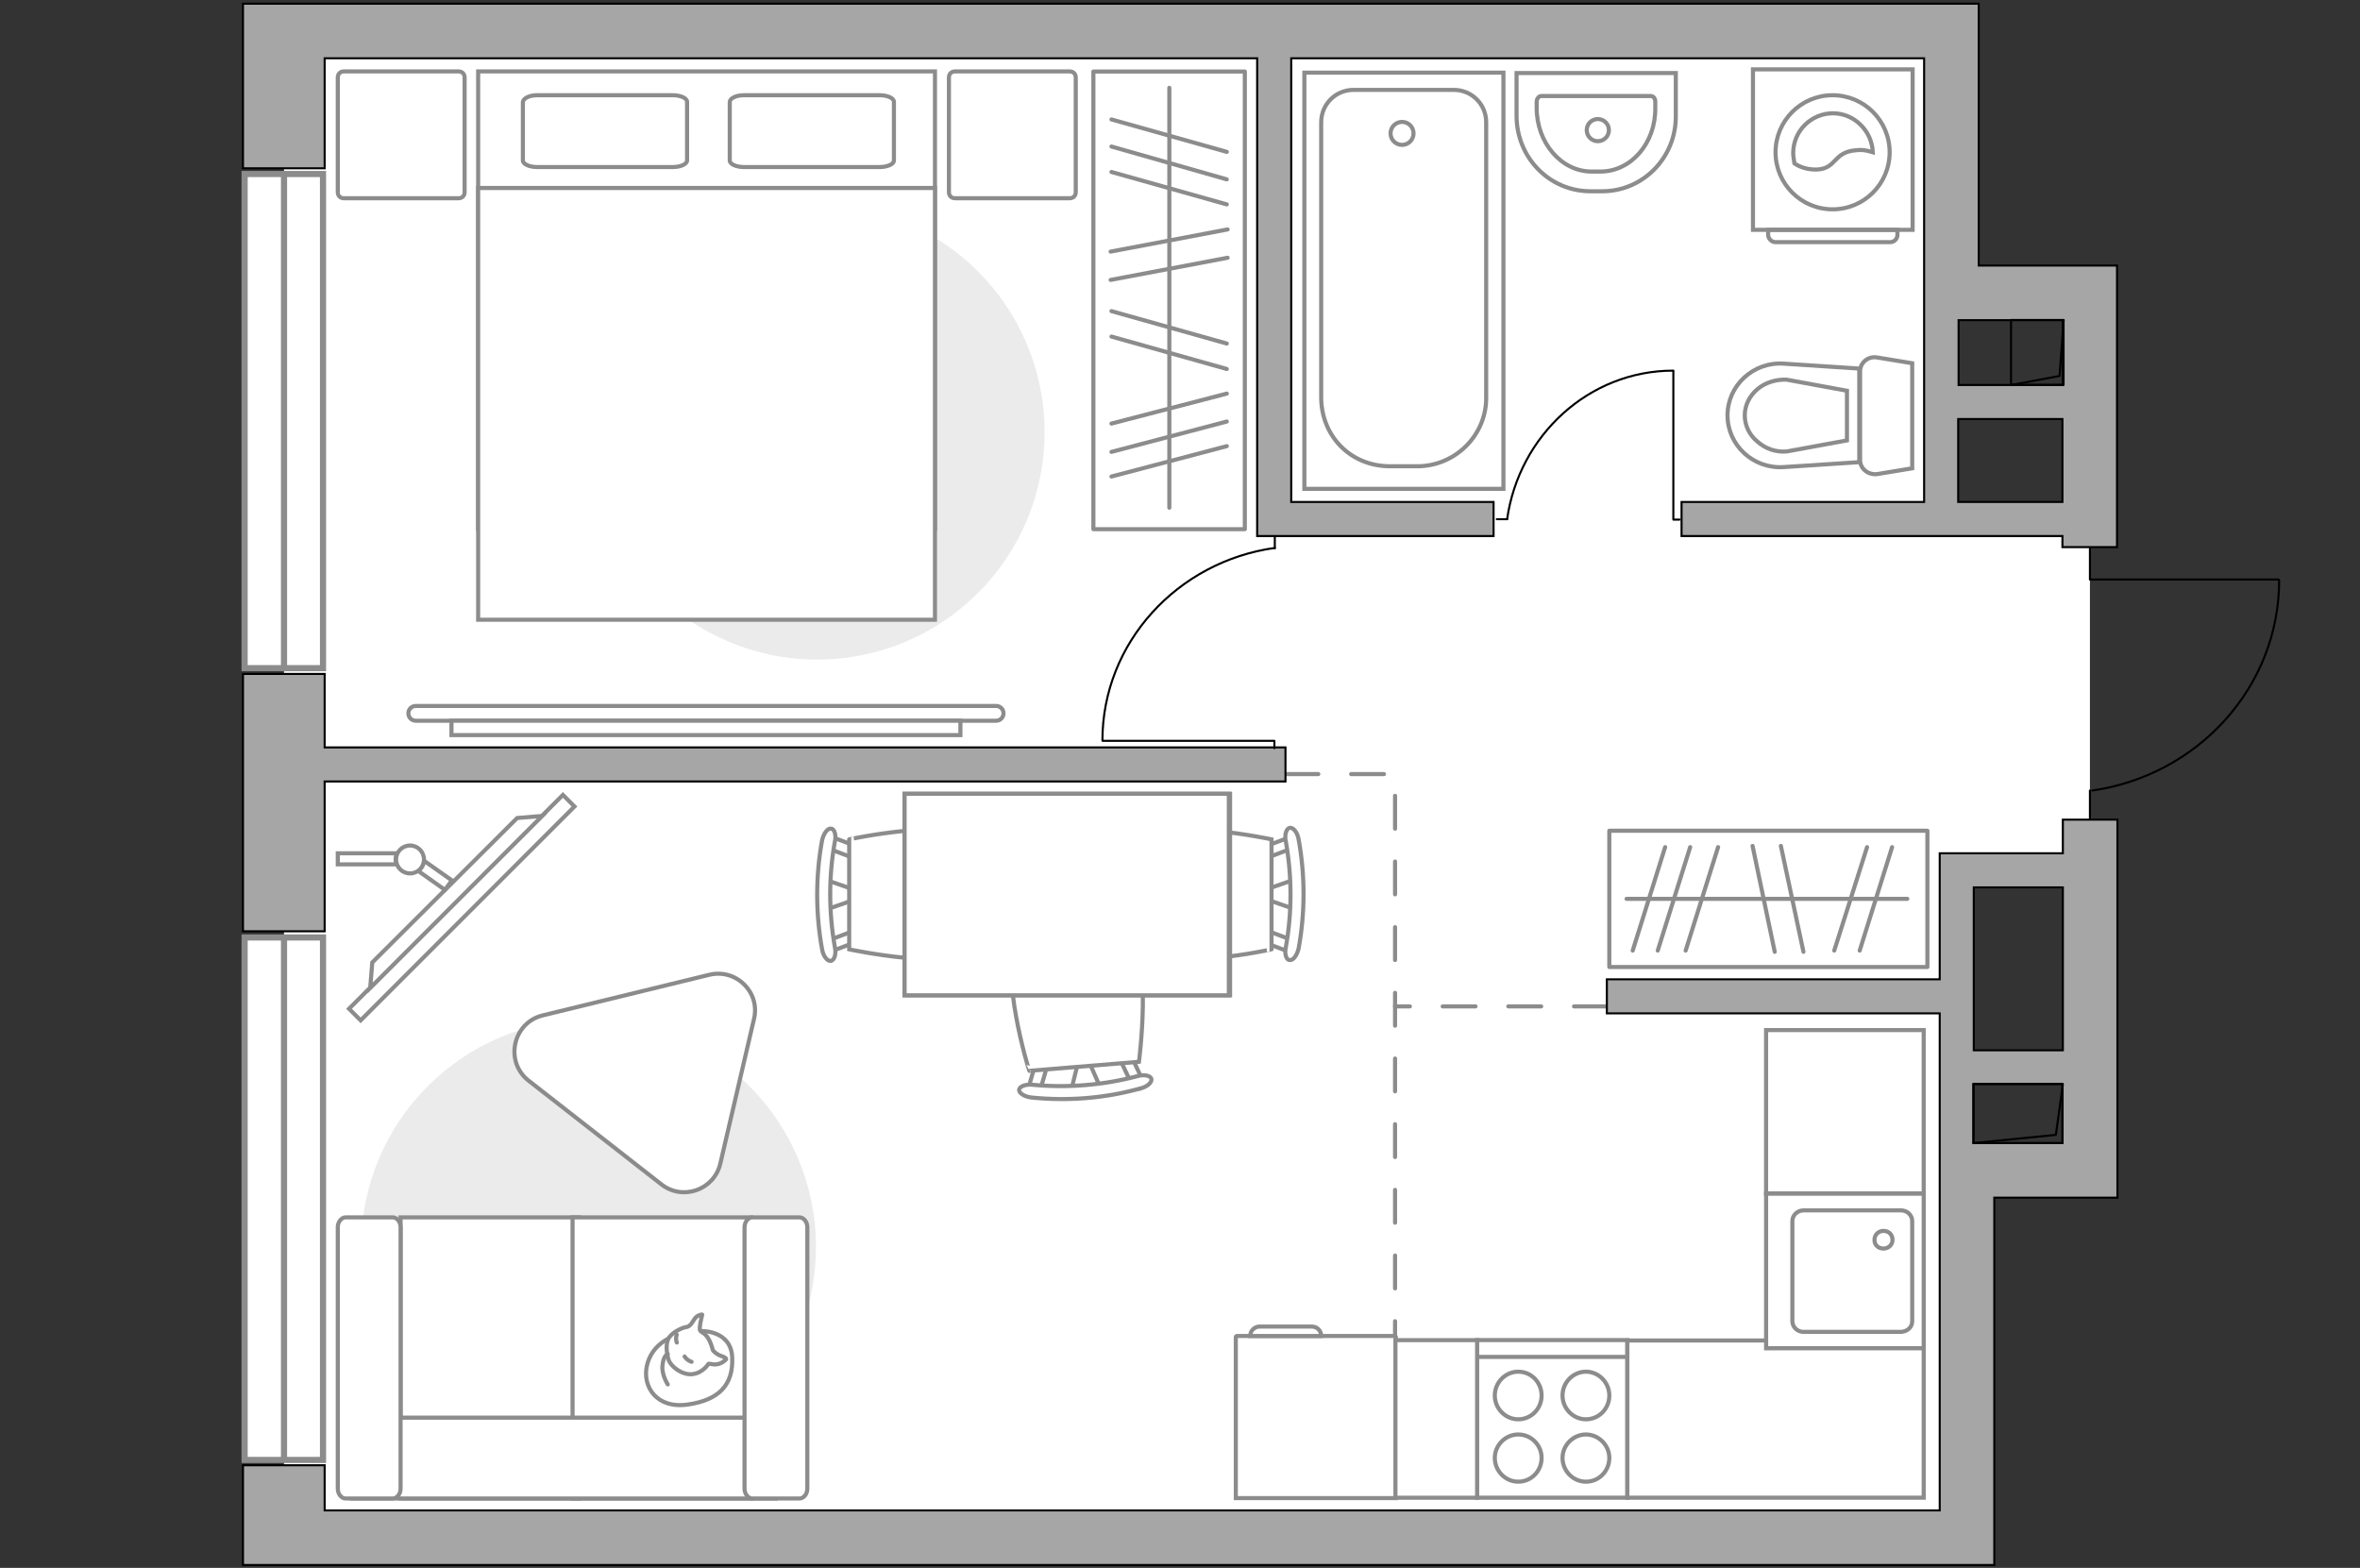 <?xml version="1.0" encoding="utf-8"?>
<!-- Generator: Adobe Illustrator 27.2.0, SVG Export Plug-In . SVG Version: 6.00 Build 0)  -->
<svg version="1.1" xmlns="http://www.w3.org/2000/svg" xmlns:xlink="http://www.w3.org/1999/xlink" x="0px" y="0px"
	 viewBox="0 0 575 382" style="enable-background:new 0 0 575 382;" xml:space="preserve">
<rect x="0" y="0" width="575" height="382" fill="#333333" stroke="none"/>
<style type="text/css">
	.st0{fill:#FFFFFF;}
	.st1{fill:#FFFFFF;stroke:#8C8C8C;stroke-width:1.5;stroke-linecap:round;stroke-miterlimit:10;}
	.st2{fill:none;stroke:#8C8C8C;stroke-linecap:round;stroke-linejoin:round;stroke-miterlimit:10;stroke-dasharray:8;}
	.st3{fill:#A6A6A6;stroke:#000000;stroke-width:0.5;stroke-miterlimit:10;}
	.st4{fill:none;stroke:#000000;stroke-width:0.5;stroke-linecap:round;stroke-linejoin:round;stroke-miterlimit:10;}
	.st5{fill:#FFFFFF;stroke:#8C8C8C;stroke-miterlimit:10;}
	.st6{fill:none;stroke:#8C8C8C;stroke-linecap:round;stroke-linejoin:round;stroke-miterlimit:10;}
	.st7{fill:#EBEBEB;}
	.st8{fill:#FFFFFF;stroke:#8C8C8C;stroke-linecap:round;stroke-linejoin:round;stroke-miterlimit:10;}
	.st9{fill:#FFFFFF;stroke:#8B8B8B;stroke-linecap:round;stroke-linejoin:round;stroke-miterlimit:10;}
	.st10{fill-rule:evenodd;clip-rule:evenodd;fill:#FFFFFF;fill-opacity:0.1;stroke:#8C8C8C;stroke-miterlimit:10;}
</style>
<g id="bg_1_">
	<polygon class="st0" points="475.4,4.7 475.4,69 474.1,69 474.1,126.1 507.8,126.1 509.2,131 509.2,206 509.2,212.3 476.7,212.3 
		476.7,372.4 69.2,372.4 69.2,5.2 	"/>
</g>
<g id="windows_1_">
	<g>
		<rect x="59.6" y="228.4" class="st1" width="19.1" height="127.3"/>
		<line class="st1" x1="69.2" y1="355.6" x2="69.2" y2="228.4"/>
	</g>
	<g>
		<rect x="59.6" y="42.4" class="st1" width="19.1" height="120.4"/>
		<line class="st1" x1="69.2" y1="162.8" x2="69.2" y2="42.4"/>
	</g>
</g>
<g id="plan">
	<polyline class="st2" points="313.2,188.6 339.9,188.6 339.9,368.1 	"/>
	<line class="st2" x1="391.5" y1="245.2" x2="339.9" y2="245.2"/>
	<g>
		<polygon class="st3" points="79.1,190.4 313.2,190.4 313.2,182.1 79.1,182.1 79.1,164.2 59.2,164.2 59.2,226.9 79.1,226.9 		"/>
		<path class="st3" d="M502.6,207.9h-30v4.4v3.9v22.4h-81.1v8.3h81.1v31.6v7.9v5.3v76.3H79.1V357H59.2v24.3h10h10h406.7v-9.1v-4.1
			v-76.3h30v-10.4v-2.8v-78.9h-13.3V207.9z M502.6,216.2v39.7h-21.7v-39.7H502.6z M485.8,278.5h-5v-14.4h21.7v14.4H485.8z"/>
		<path class="st3" d="M482.1,64.7V0.9h-1.5h-11.7H79.1h-4.8H59.2V41h19.9V14.2h227.2v108.1v8.3h8.3h49.3v-8.3h-49.3V14.2h154.2
			v59.6V78v44.3h-59.1v8.3h92.8v2.7h13.3V78V67.2v-2.5H482.1z M477.1,122.3v-20.2h25.4v20.2H477.1z M502.6,93.8h-25.4V78h5h20.4
			V93.8z"/>
	</g>
	<g>
		
			<rect x="480.9" y="264.2" transform="matrix(-1 -1.410397e-10 1.410397e-10 -1 983.434 542.717)" class="st4" width="21.7" height="14.4"/>
		<polyline class="st4" points="502.6,264.2 500.9,276.5 480.9,278.5 		"/>
	</g>
	<g>
		
			<rect x="490" y="78" transform="matrix(-1 -1.431221e-10 1.431221e-10 -1 992.775 171.761)" class="st4" width="12.8" height="15.8"/>
		<polyline class="st4" points="502.8,78 501.8,91.6 490,93.8 		"/>
	</g>
	<g>
		<path id="wc_00000152265267590185258380000008298921185949452990_" class="st5" d="M435.3,110"/>
		<g id="Group_26_00000172440909956105735840000004743959161306866867_">
			<path id="Vector_130_00000061452766275020640510000013580701342221073819_" class="st5" d="M453.2,112.1V90.5
				c0-2.2,2-3.8,4.2-3.4l8.5,1.4v25.6l-8.5,1.4C455.2,115.8,453.2,114.2,453.2,112.1z"/>
			<path id="Vector_131_00000047041877771917192400000017301672458710356609_" class="st5" d="M420.9,101.2
				c0-7.3,6.3-13.1,13.7-12.6l18.4,1.2l0,22.8l-18.4,1.2C427.2,114.3,420.9,108.5,420.9,101.2z"/>
			<path id="Vector_132_00000147908999598182915120000002721298653214297742_" class="st5" d="M450,95.2l-14.7-2.7
				c-2.6-0.1-5.2,0.7-7.1,2.3c-2,1.7-3.1,4-3.1,6.4c0,2.4,1.1,4.8,3.1,6.4c1.9,1.7,4.4,2.6,7.1,2.4l14.7-2.7V95.2z"/>
		</g>
	</g>
	<g>
		<path id="Vector_134_00000027565528607739217100000001003502272446198687_" class="st5" d="M390.4,46.6h-2.9c-10,0-18-8.2-18-18.4
			V17.8l38.8,0v10.4C408.4,38.4,400.3,46.6,390.4,46.6z"/>
		<path id="Vector_133_00000167388829229390185450000008419086102401047456_" class="st5" d="M389.9,41.8h-2.1
			c-7.4,0-13.4-7-13.4-15.5v-1.5c0-0.7,0.5-1.4,1.1-1.4l26.7,0c0.6,0,1.1,0.5,1.1,1.4v1.5C403.4,34.9,397.4,41.8,389.9,41.8z"/>
		<circle class="st5" cx="389.3" cy="31.7" r="2.7"/>
	</g>
	<g>
		<g>
			<path id="Vector_135_00000020383026766349544070000011869926978034696884_" class="st5" d="M317.8,119.1l0-101.4l48.5,0l0,101.4
				L317.8,119.1z"/>
			<path id="Vector_136_00000143577826769245587520000017088802709219579058_" class="st5" d="M345.3,113.6h-6.6
				c-9.8,0-16.8-7.5-16.8-16.8l0-67c0-4.4,3.5-7.9,7.9-7.9l24.4,0c4.4,0,7.9,3.5,7.9,7.9l0,67C362.2,106,354.6,113.6,345.3,113.6z"
				/>
		</g>
		<circle class="st5" cx="341.6" cy="32.5" r="2.8"/>
	</g>
	<g>
		<g id="Group_27_00000160878296829789918030000014668366214370247320_">
			<path id="Vector_140_00000173870276186896193130000002361670115648999849_" class="st5" d="M430.3,290.8l0,37.7l38.4,0l0-37.7
				L430.3,290.8z"/>
		</g>
		<path id="Vector_141_00000060002433402182715930000017140439270831682228_" class="st5" d="M465.9,321.9l0-24.4
			c0-1.4-1.2-2.6-2.7-2.6l-23.8,0c-1.5,0-2.7,1.2-2.7,2.6l0,24.4c0,1.4,1.2,2.6,2.7,2.6l23.8,0C464.7,324.4,465.9,323.4,465.9,321.9
			z"/>
		<path id="Vector_139_00000099651285730428493520000009250482951890691759_" class="st5" d="M456.7,302.1c0-1.3,1-2.2,2.2-2.2
			c1.3,0,2.2,0.9,2.2,2.2c0,1.2-1,2.1-2.2,2.1C457.6,304.2,456.7,303.3,456.7,302.1z"/>
	</g>
	<g>
		<path id="Vector_142_00000118355263474820659830000004406653995729452939_" class="st5" d="M359.9,364.9h36.6v-38.4l-36.6,0V364.9
			z"/>
		<g id="Group_28_00000158030496837058876980000011901155239490382256_">
			<g id="Group_29_00000066488795687936550740000011689238222042056837_">
				<path id="Vector_143_00000052821916975232829200000005589920636033422468_" class="st5" d="M386.4,349.5c-3.1,0-5.7,2.6-5.7,5.7
					c0,3.2,2.6,5.8,5.7,5.8c3.2,0,5.7-2.6,5.7-5.8C392.1,352.1,389.5,349.5,386.4,349.5z"/>
				<path id="Vector_144_00000000206703323823841810000002442419041114466698_" class="st5" d="M386.4,334.2c-3.1,0-5.7,2.6-5.7,5.8
					c0,3.2,2.6,5.8,5.7,5.8c3.2,0,5.7-2.6,5.7-5.8C392.1,336.8,389.5,334.2,386.4,334.2z"/>
			</g>
			<g id="Group_30_00000057840385224258666140000009799989894996091036_">
				<path id="Vector_145_00000101792571626726003530000000585604493580755082_" class="st5" d="M369.9,349.5c-3.1,0-5.7,2.6-5.7,5.7
					c0,3.2,2.6,5.8,5.7,5.8c3.2,0,5.7-2.6,5.7-5.8C375.6,352.1,373.1,349.5,369.9,349.5z"/>
				<path id="Vector_146_00000018201485076494804670000014359125126219329172_" class="st5" d="M369.9,334.2c-3.1,0-5.7,2.6-5.7,5.8
					c0,3.2,2.6,5.8,5.7,5.8c3.2,0,5.7-2.6,5.7-5.8C375.6,336.8,373.1,334.2,369.9,334.2z"/>
			</g>
		</g>
		<path id="Vector_147_00000022558481584465676290000005444267443822433410_" class="st5" d="M396.5,330.6h-36.2"/>
	</g>
	<g>
		<polyline class="st4" points="555.2,141.2 509.2,141.2 509.2,133.5 		"/>
		<line class="st4" x1="509.2" y1="199.6" x2="509.2" y2="192.6"/>
		<path class="st4" d="M509.8,192.6c25.7-3.7,45.5-25.2,45.5-51.2"/>
	</g>
</g>
<g id="furniture_1_">
	<g id="Group_34_00000114069429634048309010000015632383580586402694_">
		<path id="Vector_158_00000080920238512186225370000011542748242053639069_" class="st4" d="M407.7,90.5v36.1h1.5"/>
		<path id="Vector_159_00000138558924988161032700000005024813300981588373_" class="st4" d="M364.7,126.5h2.5"/>
		<path id="Vector_160_00000139282909244091773770000001257356187912652474_" class="st4" d="M367.2,126.5
			c2.9-20.4,19.9-36.2,40.5-36.2"/>
	</g>
	<g id="Group_34_00000011720974718567809930000013422217885674929540_">
		<path id="Vector_158_00000016063206381977346460000000646529414791055291_" class="st4" d="M268.7,180.5l41.8,0v1.8"/>
		<path id="Vector_159_00000029032397880039479010000002081380043997499280_" class="st4" d="M310.6,130.7v2.9"/>
		<path id="Vector_160_00000008113071908342690640000013940072498473891241_" class="st4" d="M310.6,133.5
			c-23.7,3.3-42,23.1-42,46.9"/>
	</g>
	<g>
		<path id="Vector_8_00000109752568447099290500000004256751031335521720_" class="st5" d="M301.4,325.5l38.4,0
			c0.1,0,0.3,0.1,0.3,0.3l0,39.2l-39,0l0-39.2C301.1,325.6,301.2,325.5,301.4,325.5z"/>
		<path id="Vector_9_00000176016812191461638800000004300564561144840090_" class="st5" d="M321.9,325.5l-17.3,0
			c0-1.3,1.1-2.3,2.3-2.3l12.7,0C320.9,323.2,321.9,324.2,321.9,325.5z"/>
	</g>
	
		<rect x="429.6" y="251.7" transform="matrix(-7.498376e-11 1 -1 -7.498376e-11 720.396 -178.637)" class="st5" width="39.8" height="38.4"/>
	<polygon class="st5" points="468.7,328.5 430.3,328.5 430.3,326.6 396.5,326.6 396.5,364.9 430.3,364.9 468.7,364.9 	"/>
	
		<rect x="330.7" y="335.8" transform="matrix(-7.495622e-11 1 -1 -7.495622e-11 695.69 -4.189)" class="st5" width="38.4" height="19.9"/>
	<polygon class="st6" points="469.6,220.1 469.6,220.1 469.6,202.4 392.1,202.4 392.1,235.6 469.6,235.6 	"/>
	<line class="st6" x1="439.4" y1="231.9" x2="433.9" y2="206.1"/>
	<line class="st6" x1="432.4" y1="231.9" x2="427" y2="206.1"/>
	<line class="st6" x1="453.1" y1="231.6" x2="461" y2="206.4"/>
	<line class="st6" x1="446.9" y1="231.6" x2="454.9" y2="206.4"/>
	<line class="st6" x1="403.9" y1="231.6" x2="411.8" y2="206.4"/>
	<line class="st6" x1="410.7" y1="231.6" x2="418.6" y2="206.4"/>
	<line class="st6" x1="397.8" y1="231.6" x2="405.7" y2="206.4"/>
	<line class="st6" x1="464.7" y1="219" x2="396.3" y2="219"/>
	
		<rect x="229.1" y="54.7" transform="matrix(4.583543e-10 -1 1 4.583543e-10 211.697 358.027)" class="st6" width="111.5" height="36.9"/>
	<line class="st6" x1="270.6" y1="68.2" x2="299.1" y2="62.8"/>
	<line class="st6" x1="270.6" y1="61.3" x2="299.1" y2="55.9"/>
	<line class="st6" x1="270.8" y1="82" x2="298.9" y2="89.9"/>
	<line class="st6" x1="270.8" y1="75.8" x2="298.9" y2="83.7"/>
	<line class="st6" x1="270.8" y1="41.9" x2="298.9" y2="49.8"/>
	<line class="st6" x1="270.8" y1="35.7" x2="298.9" y2="43.7"/>
	<line class="st6" x1="270.8" y1="29.1" x2="298.9" y2="37"/>
	<line class="st6" x1="270.8" y1="116.1" x2="298.9" y2="108.7"/>
	<line class="st6" x1="270.8" y1="103.2" x2="298.9" y2="95.9"/>
	<line class="st6" x1="270.8" y1="110.1" x2="298.9" y2="102.7"/>
	<line class="st6" x1="284.9" y1="123.7" x2="284.9" y2="21.4"/>
	<path id="Vector_00000114065195850328937210000010455429436608335502_" class="st7" d="M143.7,105.3c0,30.6,24.8,55.4,55.4,55.4
		s55.4-24.8,55.4-55.4s-24.8-55.4-55.4-55.4S143.7,74.6,143.7,105.3z"/>
	<g>
		<path id="Vector_98_00000044169104299269905910000007516714978711011994_" class="st5" d="M227.8,128.9H116.5V17.4h111.3V128.9z"
			/>
		<path id="Vector_99_00000094611970722290597760000010114951524807855016_" class="st5" d="M116.5,151h111.3V45.8h-98.1h-13.2v14.3
			V151z"/>
		<path id="Vector_100_00000078044959463338041610000006758978965122242721_" class="st6" d="M181.3,23.2h33c1.9,0,3.5,0.7,3.5,1.6
			v14.3c0,0.9-1.6,1.6-3.5,1.6h-33c-1.9,0-3.5-0.7-3.5-1.6V24.8C177.9,23.9,179.4,23.2,181.3,23.2z"/>
		<path id="Vector_101_00000031175949465433631160000007147995781929421748_" class="st6" d="M130.9,23.2h33c1.9,0,3.5,0.7,3.5,1.6
			v14.3c0,0.9-1.6,1.6-3.5,1.6h-33c-1.9,0-3.5-0.7-3.5-1.6V24.8C127.6,23.9,129,23.2,130.9,23.2z"/>
	</g>
	<path id="Vector_5_00000106861191313726807420000008419980963952276101_" class="st8" d="M82.3,46.8V18.9c0-0.9,0.6-1.5,1.5-1.5
		h27.9c0.9,0,1.5,0.6,1.5,1.5v27.9c0,0.9-0.6,1.5-1.5,1.5H83.8C82.9,48.3,82.3,47.7,82.3,46.8z"/>
	<path id="Vector_5_00000098219472682154416150000011037100140902398592_" class="st8" d="M231.2,46.8V18.9c0-0.9,0.6-1.5,1.5-1.5
		h27.9c0.9,0,1.5,0.6,1.5,1.5v27.9c0,0.9-0.6,1.5-1.5,1.5h-27.9C231.8,48.3,231.2,47.7,231.2,46.8z"/>
	<g>
		<path class="st5" d="M101.3,175.6c-1,0-1.8-0.8-1.8-1.8s0.8-1.8,1.8-1.8l141.4,0c1,0,1.8,0.8,1.8,1.8s-0.8,1.8-1.8,1.8
			L101.3,175.6z"/>
		<rect x="110" y="175.6" class="st5" width="124" height="3.5"/>
	</g>
	<path id="Vector_00000031179534775662318180000002733659371212825259_" class="st7" d="M88,303.8c0,30.6,24.8,55.4,55.4,55.4
		s55.4-24.8,55.4-55.4s-24.8-55.4-55.4-55.4S88,273.2,88,303.8z"/>
	<g>
		<path id="Vector_55_00000181072294762241638970000003951219781807838129_" class="st5" d="M97.6,365.1h43.5v-68.5H97.6V365.1z"/>
		<path id="Vector_56_00000013895276913231728500000009198176657633204872_" class="st5" d="M139.5,365.1H183v-68.5h-43.5V365.1z"/>
		<path id="Vector_57_00000013884488985602730580000006425052210614941837_" class="st5" d="M89.9,345.4l-4.1,19.7h103.2v-19.7H89.9
			z"/>
		<path id="Vector_58_00000114772974564886508080000004237715513702302113_" class="st5" d="M97.6,362.7v-63.7
			c0-1.3-0.9-2.4-1.9-2.4H84.2c-1,0-1.9,1.1-1.9,2.4v63.7c0,1.3,0.9,2.4,1.9,2.4h11.5C96.7,365.1,97.6,364,97.6,362.7z"/>
		<path id="Vector_59_00000072243442112123012960000005438366235520211873_" class="st5" d="M196.7,362.7v-63.7
			c0-1.3-0.9-2.4-1.9-2.4h-11.5c-1,0-1.9,1.1-1.9,2.4v63.7c0,1.3,0.9,2.4,1.9,2.4h11.5C195.8,365.1,196.7,364,196.7,362.7z"/>
		<g>
			<path class="st8" d="M170.8,324.3c0,0,7.3-0.3,7.6,6.4s-3.2,10.4-10.8,11.5c-7.6,1.1-11.1-4.3-10-9.4
				C158.7,327.7,163.6,324.4,170.8,324.3z"/>
			<path class="st8" d="M173.7,329c0,0,0.8,1,2.1,1.4c1.4,0.5,1.1,0.8,1.1,0.8s-1.3,1.5-3.2,1.2c-1.1-0.2-1.1-0.1-1.1-0.1
				s-1.3,2.2-3.9,2.5c-2.5,0.3-5.3-1.9-5.8-3.5c-0.5-1.6-0.8-4,0.1-5.4c0.9-1.3,3-2.4,4.3-2.6c1.3-0.2,1.6-2.1,2.7-2.7
				c1.1-0.5,1.1-0.3,1.1-0.3s-0.9,3.4-0.5,3.9C171,324.9,172.5,324.5,173.7,329z"/>
			<path class="st8" d="M166.8,330.5c0,0,0.5,0.9,1.7,1.3"/>
			<path class="st8" d="M164.9,327.1c0,0-0.4-1,0-1.9"/>
			<path class="st6" d="M162.7,329.9c0,0-1.1,0.3-1.3,2.9c-0.2,2.2,1.3,4.5,1.3,4.5"/>
		</g>
	</g>
	<g>
		
			<rect x="75.7" y="219.1" transform="matrix(0.707 -0.707 0.707 0.707 -123.383 144.393)" class="st5" width="73.7" height="4"/>
		<polygon class="st5" points="126,199.3 90.7,234.5 90.2,240.7 132.1,198.8 		"/>
		<g>
			<path class="st5" d="M96.4,209.4c0-0.6,0.1-1.1,0.4-1.5H82.3v2.7h14.3C96.5,210.2,96.4,209.8,96.4,209.4z"/>
			<path class="st5" d="M103.3,209.7c-0.1,1-0.6,1.9-1.4,2.5l6.5,4.6l1.7-2.3L103.3,209.7z"/>
		</g>
		<circle class="st5" cx="99.9" cy="209.4" r="3.4"/>
	</g>
	<path class="st9" d="M183.7,248.3l-8.2,35.2c-1.5,6.4-9.1,9.1-14.3,5.1l-32.4-25.3c-5.9-4.6-3.9-14.1,3.4-15.9l40.6-9.9
		C179.4,235.9,185.3,241.8,183.7,248.3z"/>
	<g>
		<g id="Group_2_00000017478016773485809940000015192146110602572177_">
			<g id="Group_3_00000131365589557415411950000007841029950096376255_">
				<path id="Vector_10_00000045577040164001155280000016880477030145259942_" class="st5" d="M201.3,214.4l7.5,2.6v2l-7.5,2.6
					V214.4z"/>
			</g>
			<g id="Group_4_00000062159246938619806340000011441294373241255815_">
				<path id="Vector_11_00000059289407852997655680000008328389925066462115_" class="st5" d="M208.6,228.5c0,0.7-0.4,1.3-0.8,1.3
					l-6.1,2.3c-0.6,0.2-1.1-0.2-1.3-1c-0.1-0.8,0.2-1.6,0.7-1.7l6.1-2.3c0.6-0.2,1.1,0.2,1.3,1.1
					C208.6,228.3,208.6,228.4,208.6,228.5z"/>
			</g>
			<g id="Group_5_00000032650141205148076280000016089286535327200948_">
				<path id="Vector_12_00000150087291907422612950000000501869491876921216_" class="st5" d="M208.6,207.3c0,0.2,0,0.2,0,0.4
					c-0.2,0.8-0.7,1.3-1.3,1.1l-6.1-2.3c-0.6-0.2-0.9-1-0.7-1.9c0.2-0.8,0.7-1.3,1.3-1l6.1,2.3C208.2,206,208.6,206.6,208.6,207.3z"
					/>
			</g>
			<path id="Vector_13_00000039852981872722461690000006596623282160200376_" class="st5" d="M238.2,204.5c4.7,4.7,4.7,22,0,26.8
				c-5.5,5.5-31.3,0-31.3,0v-26.8C206.8,204.5,232.6,199,238.2,204.5z"/>
			<path id="Vector_14_00000181084840002297575350000007435190830495525043_" class="st5" d="M203.4,205.1c-1.5,8.4-1.5,17.1,0,25.6
				c0.4,1.7-0.1,3.2-0.9,3.4c-0.8,0.2-1.9-1-2.2-2.8c-1.6-8.8-1.6-17.8,0-26.6c0.4-1.7,1.4-3,2.2-2.8
				C203.3,201.9,203.8,203.5,203.4,205.1z"/>
		</g>
		<g id="Group_2_00000055677557820499971580000003214651976028648322_">
			<g id="Group_3_00000150071125993351251380000013819657754912030367_">
				<path id="Vector_10_00000012432017190271821010000004415211438284587693_" class="st5" d="M315.4,221.5l-7.5-2.6v-2l7.5-2.6
					V221.5z"/>
			</g>
			<g id="Group_4_00000048490549144033991080000013909840296396898734_">
				<path id="Vector_11_00000175304778615127924820000007980293845299864209_" class="st5" d="M308.1,207.3c0-0.7,0.4-1.3,0.8-1.3
					l6.1-2.3c0.6-0.2,1.1,0.2,1.3,1c0.1,0.8-0.2,1.6-0.7,1.7l-6.1,2.3c-0.6,0.2-1.1-0.2-1.3-1.1
					C308.1,207.6,308.1,207.5,308.1,207.3z"/>
			</g>
			<g id="Group_5_00000128481764645237154040000001919275147490769327_">
				<path id="Vector_12_00000116927010098567201780000012576324421712256700_" class="st5" d="M308.1,228.5c0-0.2,0-0.2,0-0.4
					c0.2-0.8,0.7-1.3,1.3-1.1l6.1,2.3c0.6,0.2,0.9,1,0.7,1.9c-0.2,0.8-0.7,1.3-1.3,1l-6.1-2.3C308.5,229.8,308.1,229.2,308.1,228.5z
					"/>
			</g>
			<path id="Vector_13_00000050620495741097128310000009131907890577821091_" class="st5" d="M278.5,231.3c-4.7-4.7-4.7-22,0-26.8
				c5.5-5.5,31.3,0,31.3,0v26.8C309.9,231.3,284.1,236.9,278.5,231.3z"/>
			<path id="Vector_14_00000050625548846028129420000003914749205518487467_" class="st5" d="M313.3,230.7c1.5-8.4,1.5-17.1,0-25.6
				c-0.4-1.7,0.1-3.2,0.9-3.4c0.8-0.2,1.9,1,2.2,2.8c1.6,8.8,1.6,17.8,0,26.6c-0.4,1.7-1.4,3-2.2,2.8
				C313.4,233.9,312.9,232.4,313.3,230.7z"/>
		</g>
		<g id="Group_2_00000126291317224893413930000009018845709568053164_">
			<g id="Group_3_00000015345776293017487580000002561573161938289813_">
				<path id="Vector_10_00000170978091016417741140000000474661271706129037_" class="st5" d="M261,265.6l1.9-7.7l2-0.2l3.2,7.3
					L261,265.6z"/>
			</g>
			<g id="Group_4_00000152235938695750119600000006487398164595944885_">
				<path id="Vector_11_00000081630819685004163180000008734865644653415092_" class="st5" d="M274.5,257.2c0.7-0.1,1.3,0.3,1.4,0.7
					l2.8,5.9c0.3,0.6-0.1,1.1-0.9,1.4c-0.8,0.2-1.7-0.1-1.8-0.5l-2.8-5.9c-0.3-0.6,0.1-1.1,0.9-1.4
					C274.3,257.2,274.4,257.2,274.5,257.2z"/>
			</g>
			<g id="Group_5_00000154401045684664595170000008387072583067786927_">
				<path id="Vector_12_00000165192434577508617720000000280461069717206188_" class="st5" d="M253.4,259c0.1,0,0.2,0,0.4,0
					c0.8,0.1,1.3,0.6,1.2,1.2l-1.8,6.2c-0.2,0.6-1,1-1.8,0.8c-0.8-0.1-1.3-0.6-1.1-1.2l1.8-6.2C252.1,259.4,252.7,259,253.4,259z"/>
			</g>
			<path id="Vector_13_00000149342554736755367470000013994359229417241262_" class="st5" d="M248.2,229.7
				c4.3-5.1,21.6-6.5,26.7-2.2c6,5.1,2.6,31.2,2.6,31.2l-26.7,2.2C250.7,261,243.1,235.7,248.2,229.7z"/>
			<path id="Vector_14_00000078022639381900299620000017211520717310587523_" class="st5" d="M251.6,264.3
				c8.5,0.8,17.2,0.1,25.5-2.1c1.7-0.5,3.2-0.1,3.4,0.6c0.3,0.8-0.9,2-2.7,2.4c-8.6,2.4-17.6,3.1-26.5,2.2c-1.7-0.2-3.1-1.1-3-1.9
				C248.4,264.7,249.9,264.1,251.6,264.3z"/>
		</g>
		<g>
			<path id="Vector_35_00000040543389497401959440000010453089885818530236_" class="st5" d="M299.7,193.4v49.1h-79.3v-39.7v-9.4
				H299.7z"/>
			<path class="st5" d="M299.4,242.5v-49.1h-79v49.1H299.4z"/>
		</g>
	</g>
	<g>
		<g>
			<path class="st5" d="M427.1,56l38.9,0l0-39.1l-38.9,0L427.1,56z"/>
			<path class="st10" d="M432.6,59l27.9,0c1,0,1.8-0.8,1.8-1.8V56l-31.5,0v1.2C430.8,58.1,431.6,59,432.6,59z"/>
		</g>
		<circle class="st5" cx="446.5" cy="37.1" r="13.9"/>
		<path class="st5" d="M442.8,41.3c4.8-0.3,3.8-4.3,9.5-4.7c1.8-0.2,3,0.2,4,0.5c-0.2-5.2-4.5-9.5-9.7-9.5c-5.3,0-9.7,4.3-9.7,9.7
			c0,0.8,0.2,1.7,0.3,2.5C438.3,40.6,440.3,41.4,442.8,41.3z"/>
	</g>
</g>
<g id="points">
	<path id="k" class="st3" d="M387.6,292"/>
	<path id="h" class="st3" d="M414.5,173.5"/>
	<path id="s" class="st3" d="M408.8,83.4"/>
	<path id="r1" class="st3" d="M225.1,296.6"/>
	<path id="r2" class="st3" d="M179.3,108.4"/>
</g>
</svg>

